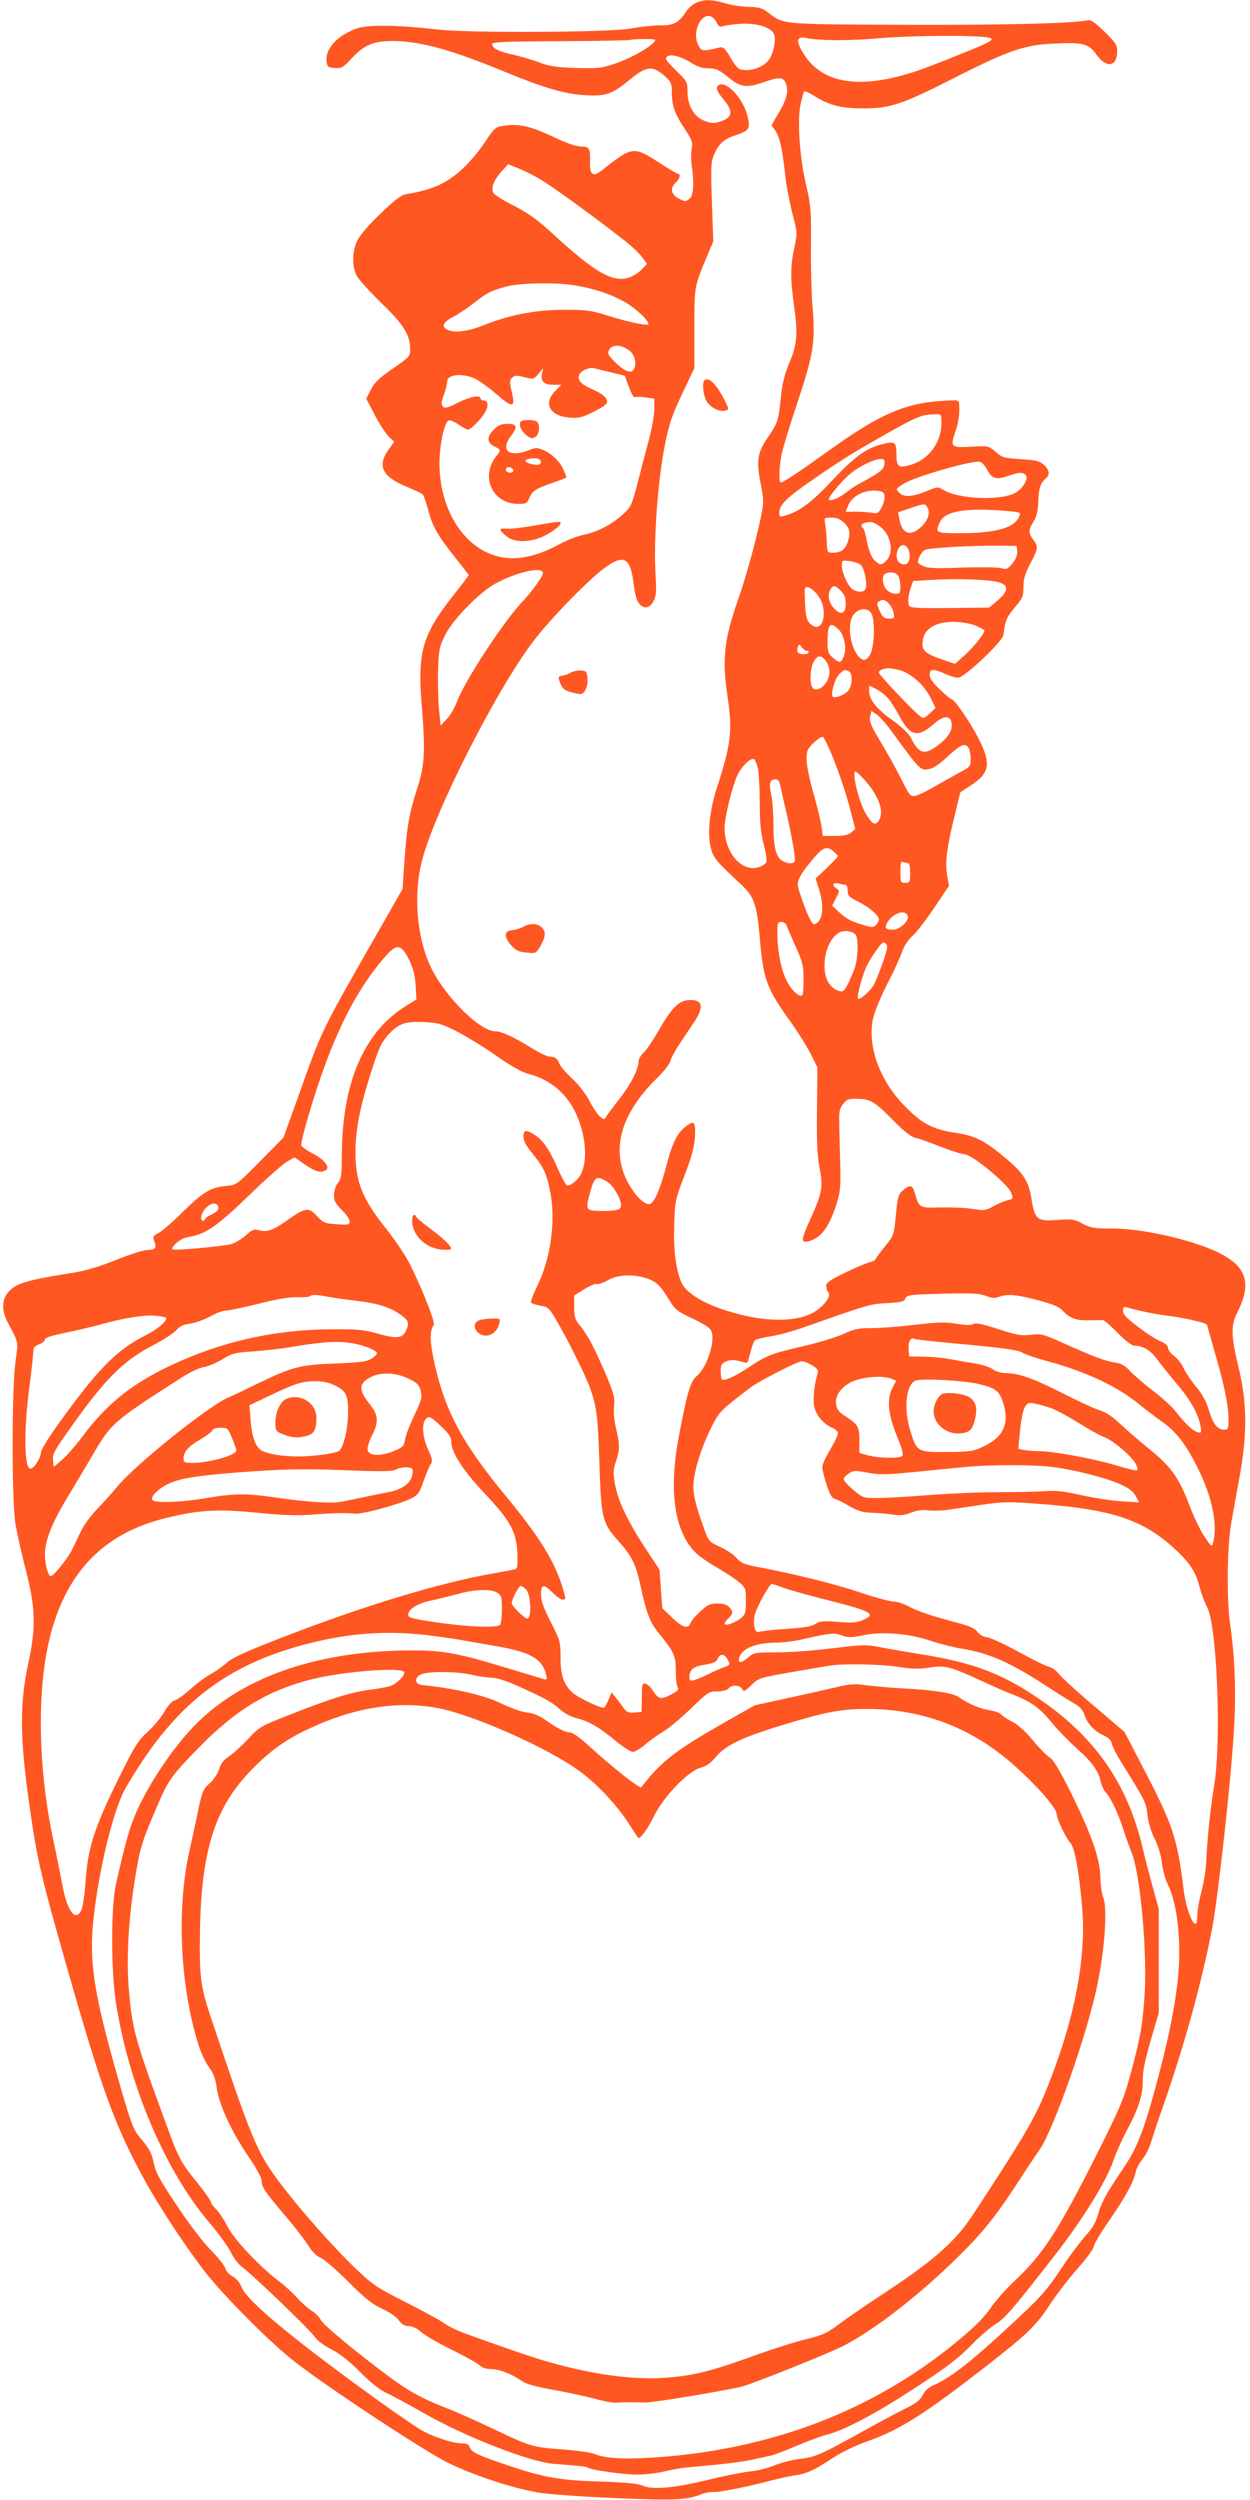 <?xml version="1.0" standalone="no"?>
<!DOCTYPE svg PUBLIC "-//W3C//DTD SVG 20010904//EN"
 "http://www.w3.org/TR/2001/REC-SVG-20010904/DTD/svg10.dtd">
<svg version="1.0" xmlns="http://www.w3.org/2000/svg"
 width="640pt" height="1280pt" viewBox="0 0 640 1280"
 preserveAspectRatio="xMidYMid meet">
<g transform="translate(0,1280) scale(0.1,-0.1)"
fill="#ff5722" stroke="none">
<path d="M3565 12786 c-17 -7 -39 -26 -49 -41 -41 -62 -64 -75 -135 -75 -36 0
-104 -7 -151 -16 -109 -20 -828 -24 -990 -5 -199 23 -351 25 -408 7 -101 -34
-167 -103 -160 -169 3 -29 6 -32 41 -35 36 -3 43 1 90 52 62 66 110 86 207 86
139 0 300 -44 578 -159 194 -80 306 -113 403 -118 110 -7 141 3 232 78 90 74
120 76 190 11 23 -22 27 -34 27 -77 0 -67 14 -106 66 -185 38 -58 42 -69 35
-105 -4 -22 -3 -60 1 -85 12 -79 9 -147 -8 -164 -20 -20 -29 -20 -65 1 -34 20
-38 52 -9 78 20 18 27 45 12 45 -5 0 -51 27 -103 61 -124 80 -135 78 -278 -36
-55 -45 -72 -36 -70 40 2 66 -4 75 -49 75 -23 0 -76 19 -145 52 -114 53 -171
66 -249 54 -41 -6 -47 -11 -94 -82 -27 -42 -77 -102 -111 -134 -83 -78 -160
-113 -293 -134 -27 -5 -57 -28 -131 -99 -55 -52 -106 -111 -119 -137 -27 -54
-29 -133 -4 -181 9 -19 66 -81 125 -139 116 -112 148 -164 149 -235 0 -40 -2
-42 -87 -101 -69 -47 -94 -70 -113 -107 l-25 -48 44 -84 c24 -46 56 -96 72
-111 l27 -26 -29 -41 c-59 -81 -32 -137 88 -187 43 -18 82 -36 87 -41 5 -4 17
-39 27 -76 21 -85 49 -134 139 -247 38 -48 70 -89 70 -91 0 -1 -38 -52 -85
-111 -151 -193 -177 -282 -157 -541 21 -254 17 -320 -23 -443 -41 -127 -53
-200 -65 -378 l-9 -134 -175 -306 c-245 -431 -239 -418 -361 -762 l-74 -205
-120 -121 c-119 -121 -120 -121 -173 -126 -78 -7 -116 -29 -220 -131 -51 -51
-108 -100 -125 -109 -30 -15 -32 -19 -23 -43 13 -35 6 -45 -36 -45 -19 0 -91
-23 -160 -51 -84 -34 -156 -55 -217 -65 -253 -40 -302 -56 -341 -108 -27 -36
-26 -91 3 -146 58 -109 55 -94 40 -204 -19 -137 -19 -695 -1 -821 8 -49 32
-159 54 -243 50 -193 53 -294 13 -477 -45 -209 -44 -383 6 -730 39 -278 60
-366 191 -825 179 -629 245 -811 394 -1084 78 -144 226 -367 320 -486 99 -124
313 -339 434 -437 146 -119 677 -470 803 -532 138 -68 348 -136 477 -155 58
-8 237 -21 399 -27 297 -12 352 -9 431 24 14 5 39 9 55 8 32 -1 161 24 290 58
44 11 100 24 125 27 61 9 96 25 192 88 53 34 122 67 188 90 155 54 292 141
604 385 206 160 253 206 321 311 34 52 99 136 144 187 44 50 81 100 81 111 0
10 34 68 76 128 84 121 128 201 139 254 4 19 20 49 36 67 15 18 35 58 44 90
10 32 35 109 57 170 111 318 197 628 252 908 32 160 103 806 115 1050 10 184
3 354 -21 522 -18 125 -15 397 5 508 8 50 28 158 43 240 41 222 39 384 -4 562
-39 159 -41 217 -8 281 77 152 50 238 -98 310 -132 64 -386 122 -538 122 -97
0 -114 3 -156 25 -42 23 -54 24 -128 19 -104 -8 -116 1 -133 109 -15 91 -41
132 -138 212 -104 87 -151 110 -251 125 -114 17 -171 46 -258 135 -130 132
-194 307 -164 450 7 33 39 110 71 174 33 62 67 137 77 166 12 34 31 63 55 84
20 18 70 83 111 144 l75 112 -10 55 c-11 66 0 148 40 309 l28 115 51 33 c99
63 108 112 44 238 -40 81 -125 205 -140 205 -4 0 -31 22 -60 50 -36 34 -52 57
-52 75 0 31 18 32 79 5 24 -11 54 -20 66 -20 33 0 229 186 233 220 7 69 16 91
57 139 41 48 45 57 45 106 0 42 8 68 35 119 41 77 42 89 15 123 -25 33 -25 50
2 93 16 25 22 53 24 101 2 68 11 96 38 119 23 18 20 43 -9 70 -21 19 -39 24
-118 29 -87 6 -96 8 -129 37 -36 31 -38 32 -120 27 -108 -6 -113 -2 -89 69 19
54 25 98 22 147 -1 24 -1 24 -93 18 -184 -12 -314 -68 -560 -244 -176 -126
-247 -173 -260 -173 -11 0 -10 65 2 136 6 32 42 151 80 264 84 252 95 317 81
488 -6 70 -10 215 -9 322 2 182 0 203 -25 315 -34 145 -46 334 -27 416 7 30
14 57 17 61 2 4 24 -6 50 -22 78 -49 137 -65 253 -65 139 0 198 20 468 157
275 140 359 169 512 175 148 7 175 -1 215 -58 51 -71 105 -61 105 20 0 30 -9
44 -65 99 -52 50 -71 63 -88 58 -67 -16 -438 -25 -947 -23 -630 3 -606 1 -689
64 -28 22 -46 27 -100 28 -36 1 -90 9 -120 19 -65 19 -105 20 -146 2z m103
-99 c10 -21 18 -27 30 -22 10 4 50 10 90 13 81 5 154 -15 173 -49 15 -30 0
-106 -28 -140 -27 -32 -83 -53 -128 -47 -24 2 -36 14 -64 61 -31 53 -37 58
-60 53 -88 -20 -88 -20 -106 14 -31 59 7 155 58 148 12 -2 28 -16 35 -31z
m1405 -83 c16 -9 -10 -23 -155 -81 -95 -39 -202 -80 -238 -91 -298 -96 -491
-56 -581 120 -24 46 -14 63 31 53 71 -14 222 -14 370 -1 187 16 545 17 573 0z
m-1726 -21 c-28 -31 -123 -84 -199 -109 -66 -23 -85 -25 -198 -22 -100 3 -137
9 -185 27 -33 13 -95 31 -138 41 -79 18 -107 33 -107 55 0 10 77 13 352 14
194 1 354 4 357 7 2 2 34 4 69 4 61 0 64 -1 49 -17z m191 -104 c33 -21 59 -29
90 -29 38 0 53 -7 100 -45 63 -52 95 -57 185 -25 71 25 94 25 107 1 20 -38 11
-85 -30 -154 l-40 -68 19 -27 c23 -33 37 -94 51 -227 6 -55 23 -144 37 -198
26 -98 26 -99 10 -175 -21 -97 -21 -157 -1 -302 20 -141 15 -196 -26 -291 -22
-52 -34 -101 -41 -164 -13 -129 -16 -138 -66 -212 -56 -81 -62 -120 -38 -241
16 -84 16 -94 0 -173 -23 -113 -79 -315 -116 -419 -71 -202 -83 -306 -54 -496
26 -176 19 -241 -55 -469 -38 -118 -50 -240 -29 -312 13 -47 27 -64 152 -180
68 -63 82 -103 97 -273 18 -217 35 -261 160 -435 39 -55 85 -129 103 -165 l32
-65 -2 -214 c-2 -162 1 -235 13 -299 19 -100 14 -129 -46 -262 -49 -107 -51
-125 -12 -116 64 16 106 70 145 191 19 62 22 87 19 210 -2 77 -5 170 -5 207
-2 54 2 72 19 95 20 25 27 28 78 27 65 -1 87 -16 193 -124 43 -43 79 -71 98
-75 17 -3 75 -24 130 -46 55 -21 110 -39 123 -39 38 0 225 -154 240 -199 10
-28 9 -30 -19 -36 -16 -4 -49 -17 -72 -31 -39 -21 -48 -23 -104 -14 -34 6
-107 9 -164 8 -114 -3 -112 -4 -136 76 -11 39 -25 42 -58 13 -25 -21 -29 -32
-38 -128 -10 -102 -11 -105 -55 -159 -24 -30 -46 -60 -49 -66 -2 -7 -16 -14
-31 -17 -15 -3 -71 -27 -125 -53 -78 -38 -97 -51 -97 -68 0 -12 5 -27 11 -33
19 -19 -30 -81 -86 -108 -98 -48 -261 -42 -440 16 -122 39 -207 93 -228 147
-28 69 -39 167 -35 295 4 117 6 127 52 247 36 93 50 143 54 198 5 82 -4 91
-56 47 -38 -32 -63 -87 -92 -200 -25 -97 -53 -167 -76 -186 -24 -20 -83 36
-123 114 -83 165 -31 346 152 526 36 35 67 75 70 90 3 14 25 55 49 90 24 36
55 83 70 105 53 79 47 116 -17 116 -58 0 -93 -35 -168 -165 -26 -45 -58 -92
-72 -105 -14 -13 -25 -31 -25 -40 0 -42 -38 -118 -94 -190 -33 -43 -66 -86
-72 -97 -11 -17 -12 -17 -34 2 -12 11 -35 46 -52 78 -17 34 -53 81 -88 114
-33 30 -62 65 -66 77 -8 25 -22 36 -50 36 -11 0 -47 17 -80 37 -102 63 -166
93 -199 93 -76 0 -247 167 -323 316 -77 151 -98 378 -51 559 64 248 373 859
564 1114 93 125 306 342 387 395 87 58 117 35 133 -99 4 -33 12 -69 18 -80 23
-45 60 -47 83 -3 14 27 16 50 10 143 -10 175 12 477 49 660 24 115 34 145 93
270 l57 120 0 205 c1 222 -2 207 70 380 l27 64 -7 201 c-6 175 -5 207 10 241
22 54 50 81 104 99 77 26 83 34 70 93 -18 88 -102 185 -145 168 -23 -9 -17
-31 21 -76 46 -55 46 -86 0 -106 -44 -18 -66 -18 -109 2 -46 23 -76 78 -76
144 0 50 -2 54 -55 105 -30 29 -55 57 -55 63 0 31 65 21 128 -19z m-769 -599
c59 -34 284 -198 433 -315 31 -24 69 -60 84 -80 l27 -36 -29 -30 c-15 -16 -45
-34 -66 -41 -81 -24 -169 26 -368 207 -95 88 -139 120 -216 160 -54 27 -102
57 -107 66 -15 24 0 65 39 109 l36 39 50 -20 c28 -11 81 -37 117 -59z m192
-544 c96 -19 159 -40 232 -79 53 -28 127 -95 127 -116 0 -12 -105 10 -215 45
-80 25 -105 28 -220 28 -141 0 -279 -27 -406 -78 -75 -31 -145 -41 -182 -27
-40 15 -31 41 22 68 24 12 69 42 100 66 71 56 92 67 166 88 77 22 271 25 376
5z m250 -323 c33 -19 48 -57 39 -93 -10 -37 -46 -28 -99 24 -38 38 -42 46 -32
65 14 26 52 28 92 4z m-84 -119 l72 -18 21 -58 c12 -33 26 -56 31 -52 6 3 30
3 55 -1 l44 -6 0 -54 c0 -29 -12 -97 -26 -151 -15 -55 -41 -155 -59 -224 -32
-122 -33 -125 -81 -168 -59 -52 -131 -88 -200 -101 -27 -5 -84 -28 -125 -50
-95 -52 -186 -75 -262 -68 -199 18 -346 225 -347 485 0 92 25 211 47 219 7 3
31 -6 51 -21 21 -14 43 -26 48 -26 15 0 73 60 90 93 17 32 12 57 -11 57 -8 0
-15 5 -15 10 0 20 -54 9 -116 -22 -51 -26 -66 -30 -76 -20 -10 10 -9 22 5 61
9 27 17 58 17 69 0 36 81 43 144 12 23 -11 72 -47 110 -80 82 -71 96 -68 76
15 -12 49 -11 58 2 71 12 13 22 13 62 3 47 -12 49 -11 73 17 l24 29 -6 -28
c-8 -40 10 -57 58 -57 l41 0 -32 -33 c-62 -63 -27 -127 73 -135 48 -4 65 0
121 28 36 17 68 38 71 46 8 21 -16 45 -72 70 -60 26 -79 46 -70 73 6 21 50 42
75 36 8 -2 47 -11 87 -21z m1693 -261 c0 -98 -65 -186 -157 -213 -60 -18 -73
-10 -73 47 0 72 -6 76 -76 58 -82 -21 -142 -66 -260 -192 -98 -105 -162 -152
-234 -173 -27 -8 -30 -6 -30 13 0 43 37 79 180 177 141 97 200 134 365 227
163 92 183 100 253 102 32 1 32 1 32 -46z m-292 -210 c-2 -21 -16 -35 -58 -60
-30 -18 -64 -36 -75 -42 -11 -5 -38 -23 -59 -40 -38 -30 -82 -49 -92 -39 -8 8
70 102 114 136 47 38 118 71 150 72 20 0 23 -4 20 -27z m526 -28 c25 -47 46
-53 111 -31 52 18 65 19 83 7 24 -15 -10 -75 -54 -97 -79 -38 -283 -29 -361
16 -32 19 -33 19 -92 -6 -70 -28 -113 -31 -135 -8 -21 21 -21 20 22 48 54 34
335 116 386 112 12 -1 28 -17 40 -41z m-525 -135 c1 -14 -5 -40 -15 -58 -16
-29 -22 -33 -47 -28 -16 3 -54 6 -83 6 l-54 0 13 33 c19 45 79 78 137 75 39
-3 45 -6 49 -28z m221 -61 c15 -28 -2 -71 -42 -104 -51 -43 -90 -25 -103 46
l-7 36 59 20 c76 26 80 27 93 2z m403 -15 c75 -7 75 -7 64 -31 -26 -57 -121
-83 -304 -83 -123 0 -126 2 -101 56 27 58 129 75 341 58z m-831 -61 c30 -29
34 -52 17 -102 -13 -36 -35 -51 -76 -51 -27 0 -28 2 -30 58 -1 31 -5 72 -8 90
-6 31 -5 32 31 32 27 0 46 -7 66 -27z m175 -13 c61 -37 84 -133 43 -178 -26
-28 -35 -28 -64 1 -15 15 -27 46 -36 90 -7 37 -16 70 -21 73 -15 9 -10 22 9
27 31 8 37 7 69 -13z m154 -124 c15 -32 4 -76 -19 -76 -37 0 -53 40 -32 81 15
26 38 24 51 -5z m557 -8 c2 -18 -6 -39 -24 -62 -25 -30 -30 -33 -58 -25 -17 5
-106 6 -198 3 -125 -5 -174 -4 -197 6 -17 7 -31 16 -31 21 0 21 20 57 37 64
23 10 236 22 368 21 l100 -1 3 -27z m-800 -71 c17 -17 32 -90 25 -118 -6 -21
-34 -25 -65 -8 -24 13 -57 83 -58 123 0 28 1 28 41 23 23 -3 48 -12 57 -20z
m-1628 -41 c0 -16 -55 -93 -105 -146 -99 -105 -296 -407 -335 -512 -12 -31
-35 -72 -53 -90 l-31 -33 -9 90 c-4 50 -6 140 -4 200 4 100 7 116 37 175 39
79 179 221 258 263 112 60 242 88 242 53z m1820 -15 c5 -11 10 -36 10 -55 0
-32 -3 -36 -25 -36 -14 0 -34 9 -45 20 -22 22 -27 76 -7 83 27 12 57 6 67 -12z
m513 -32 c53 -14 51 -47 -6 -94 l-43 -36 -202 -2 c-160 -2 -203 1 -207 11 -8
21 -5 54 8 92 l12 35 100 6 c123 8 288 2 338 -12z m-927 -65 c63 -82 24 -215
-42 -143 -15 16 -20 40 -22 104 -4 81 -3 83 17 78 12 -3 33 -21 47 -39z m119
21 c18 -18 25 -35 25 -65 0 -50 -21 -62 -55 -30 -29 27 -40 71 -25 99 14 27
26 26 55 -4z m243 -62 c11 -10 23 -32 27 -49 5 -29 4 -31 -24 -31 -25 0 -32 7
-47 39 -15 34 -16 41 -3 49 20 12 24 11 47 -8z m-86 -55 c19 -35 15 -166 -5
-205 -20 -37 -36 -41 -60 -15 -46 51 -61 172 -26 216 27 34 73 36 91 4z m542
-65 c17 -8 33 -17 35 -19 9 -8 -45 -77 -94 -123 l-55 -50 -76 26 c-82 28 -99
47 -88 102 12 61 84 94 183 86 35 -3 78 -13 95 -22z m-710 -16 c30 -30 42 -98
26 -138 -15 -35 -21 -36 -56 -6 -24 21 -27 30 -27 85 1 88 14 101 57 59z
m-163 -109 c5 1 9 -2 9 -8 0 -13 -47 -13 -55 0 -4 6 -4 19 0 28 6 15 8 15 21
-3 9 -11 20 -19 25 -17z m92 -45 c23 -26 30 -65 17 -98 -19 -49 -71 -73 -84
-39 -11 29 -6 95 9 124 18 34 35 38 58 13z m382 -54 c58 -15 126 -75 159 -141
l26 -53 -30 -28 c-27 -25 -33 -27 -48 -15 -39 30 -212 213 -212 224 0 12 18
20 48 23 7 0 33 -4 57 -10z m-261 -5 c24 -9 21 -79 -4 -104 -20 -20 -67 -37
-76 -27 -13 12 10 92 32 114 26 25 26 26 48 17z m214 -153 c15 -22 39 -62 54
-90 49 -89 89 -97 164 -32 59 53 97 51 97 -4 0 -34 -29 -72 -79 -107 -64 -45
-90 -36 -130 44 -12 23 -47 56 -94 90 -82 58 -120 106 -120 150 l0 28 40 -20
c22 -11 53 -38 68 -59z m9 -158 c148 -203 146 -202 200 -188 14 3 48 28 77 54
71 67 96 79 113 55 7 -10 13 -36 13 -58 0 -40 -2 -42 -58 -72 -31 -17 -88 -49
-127 -71 -38 -23 -82 -44 -97 -47 -26 -6 -30 -2 -74 86 -26 51 -73 137 -106
191 -49 81 -58 104 -53 128 l7 29 29 -20 c16 -12 50 -51 76 -87z m-295 -151
c27 -67 62 -173 78 -235 l29 -112 -21 -17 c-14 -13 -38 -18 -83 -18 l-62 0 -7
48 c-3 27 -22 103 -41 170 -20 68 -35 143 -35 173 0 46 4 55 36 86 20 19 41
32 47 30 6 -2 33 -58 59 -125z m-391 -38 c4 -22 9 -100 9 -175 0 -102 5 -154
20 -211 11 -42 17 -83 14 -92 -3 -8 -21 -20 -39 -26 -86 -28 -175 73 -175 200
0 58 41 223 69 278 24 46 70 87 83 74 5 -5 14 -27 19 -48z m549 -61 c74 -85
99 -163 67 -208 -17 -22 -31 -15 -62 35 -36 57 -76 220 -55 220 5 0 27 -21 50
-47z m-435 -25 c4 -18 17 -78 30 -133 24 -102 45 -216 45 -247 0 -21 -30 -24
-62 -7 -34 18 -48 70 -48 183 0 58 -5 128 -11 156 -13 59 -7 80 20 80 14 0 21
-9 26 -32z m273 -337 c12 -11 22 -22 22 -25 0 -3 -26 -30 -57 -60 l-57 -54 17
-54 c29 -94 20 -167 -23 -180 -14 -4 -46 67 -81 179 -12 40 0 66 71 152 55 65
72 71 108 42z m383 -61 c5 0 9 -22 9 -50 0 -47 -2 -50 -25 -50 -24 0 -25 3
-25 56 0 47 3 55 16 50 9 -3 20 -6 25 -6z m-323 -110 c7 0 12 -13 12 -30 0
-26 7 -33 53 -56 58 -29 107 -71 107 -92 0 -7 -7 -20 -15 -28 -13 -13 -20 -13
-64 0 -65 19 -89 32 -128 69 l-32 30 19 38 c20 38 20 38 0 52 -23 16 -14 31
15 23 11 -3 26 -6 33 -6z m320 -162 c5 -26 -42 -68 -76 -68 -37 0 -44 8 -30
34 26 51 98 74 106 34z m-621 -45 c3 -10 24 -58 46 -108 36 -79 41 -99 41
-167 1 -42 -2 -80 -6 -83 -14 -15 -57 25 -82 77 -28 58 -46 152 -46 241 0 51
2 57 20 57 11 0 23 -8 27 -17z m354 -49 c15 -19 12 -122 -5 -171 -8 -22 -24
-59 -35 -82 -19 -35 -25 -41 -44 -35 -57 17 -84 78 -73 167 8 61 38 115 74
133 27 13 67 7 83 -12z m139 -142 c-16 -45 -36 -95 -44 -111 -18 -34 -79 -88
-84 -73 -5 16 27 131 48 171 10 20 33 56 50 80 27 37 34 41 45 30 12 -12 9
-27 -15 -97z m-2426 15 c21 -43 30 -77 34 -131 l4 -73 -51 -32 c-218 -133
-330 -395 -331 -769 0 -99 -3 -117 -20 -139 -12 -15 -20 -41 -20 -62 0 -30 8
-44 40 -76 22 -21 40 -48 40 -58 0 -18 -6 -19 -66 -15 -62 4 -69 7 -101 42
-43 46 -60 44 -151 -21 -73 -52 -105 -63 -146 -52 -25 7 -35 4 -67 -26 -21
-18 -55 -39 -76 -45 -39 -11 -292 -34 -299 -27 -12 12 41 57 74 62 97 16 148
51 333 230 80 77 162 149 181 159 l36 20 54 -37 c54 -37 81 -44 107 -28 23 15
-11 57 -70 86 -27 14 -52 32 -56 40 -6 18 64 258 124 420 84 225 176 395 293
533 69 83 92 83 134 -1z m239 -365 c46 -23 138 -79 203 -124 78 -55 136 -88
169 -96 108 -28 191 -95 240 -195 54 -111 66 -245 29 -319 -14 -28 -50 -58
-69 -58 -6 0 -26 35 -45 78 -43 100 -77 151 -119 179 -46 31 -61 29 -61 -7 0
-20 14 -47 44 -83 59 -73 74 -103 92 -194 31 -149 5 -344 -66 -489 -20 -41
-34 -78 -31 -83 4 -5 25 -12 48 -16 40 -6 45 -11 88 -86 64 -112 144 -273 167
-338 34 -99 39 -142 47 -386 9 -280 15 -303 97 -395 70 -78 89 -118 114 -232
31 -142 48 -185 96 -244 75 -92 84 -111 84 -189 0 -38 4 -77 10 -85 7 -11 -1
-19 -36 -37 -52 -26 -62 -24 -92 22 -22 35 -50 46 -54 23 -1 -7 -2 -40 -2 -73
l-1 -60 -37 -3 c-30 -3 -40 2 -55 23 -10 15 -28 38 -40 53 l-22 27 -15 -37
c-9 -20 -19 -39 -23 -41 -12 -7 -134 51 -161 76 -46 42 -62 90 -62 180 0 82
-2 88 -50 182 -37 73 -50 109 -50 141 0 54 14 56 60 9 19 -19 42 -35 51 -35
17 0 17 3 2 53 -41 140 -118 265 -293 477 -229 278 -316 442 -371 707 -19 91
-18 143 2 169 9 11 -55 176 -121 309 -22 44 -76 125 -120 180 -126 158 -160
242 -160 400 0 106 24 231 78 399 38 121 54 157 84 191 56 64 88 76 185 72 73
-3 92 -8 166 -45z m775 -772 c32 -20 71 -86 72 -121 0 -23 -21 -29 -93 -29
-86 0 -89 4 -71 75 27 103 35 109 92 75z m-1990 -132 c2 -12 -8 -23 -32 -35
-20 -9 -36 -20 -36 -25 0 -4 -4 -8 -10 -8 -19 0 -10 41 15 66 28 28 58 29 63
2z m2195 -364 c49 -16 68 -36 118 -117 25 -42 40 -53 113 -87 50 -23 89 -47
96 -61 26 -47 -18 -188 -72 -234 -34 -28 -50 -85 -93 -313 -52 -276 -22 -484
86 -591 17 -18 68 -53 112 -78 44 -26 96 -60 114 -76 31 -28 33 -33 32 -96 0
-60 -3 -68 -28 -88 -31 -24 -81 -40 -81 -26 0 6 9 18 20 28 24 22 25 33 3 57
-11 12 -30 18 -60 18 -37 0 -50 -6 -88 -41 -24 -22 -47 -49 -50 -60 -10 -31
-42 -22 -94 29 l-50 48 -7 98 -7 99 -70 106 c-92 139 -142 245 -158 330 -10
60 -10 76 5 119 20 63 20 83 0 169 -10 41 -13 86 -10 114 5 39 0 60 -37 150
-61 143 -94 207 -133 256 -30 37 -34 48 -34 101 l0 59 51 32 c29 18 58 30 65
27 7 -3 33 6 56 19 52 30 131 33 201 9z m1735 -89 c29 -12 45 -13 66 -5 43 16
92 12 200 -17 66 -17 108 -34 121 -48 41 -44 71 -56 137 -55 35 1 69 1 76 1 6
-1 40 -30 75 -66 37 -38 72 -65 84 -65 45 0 84 -23 120 -73 21 -29 67 -85 102
-127 66 -77 108 -153 118 -214 5 -31 3 -34 -15 -29 -24 6 -67 47 -113 107 -19
24 -71 72 -117 106 -45 35 -97 80 -116 100 -26 29 -44 39 -79 44 -50 8 -108
30 -267 101 -98 44 -109 47 -161 41 -49 -6 -73 -2 -168 29 -82 27 -115 33
-129 26 -12 -7 -40 -6 -84 1 -54 10 -95 9 -215 -5 -81 -10 -182 -17 -224 -17
-64 0 -87 -5 -141 -30 -35 -16 -123 -43 -195 -60 -171 -39 -199 -50 -285 -108
-73 -49 -131 -75 -142 -65 -3 4 -6 23 -6 43 0 32 4 39 29 50 21 8 39 9 67 1
21 -6 39 -9 41 -8 1 2 8 26 16 55 7 29 17 56 23 60 5 5 41 14 80 20 39 6 108
25 155 41 355 125 351 124 441 129 73 4 88 8 93 23 5 15 19 19 93 22 227 8
282 7 320 -8z m-3371 -4 c26 -5 93 -15 148 -21 111 -13 179 -35 231 -75 37
-28 40 -40 22 -80 -17 -37 -49 -40 -141 -14 -73 21 -101 24 -247 23 -289 -2
-565 -65 -824 -189 -194 -93 -317 -192 -438 -352 -38 -51 -88 -109 -111 -128
l-42 -36 -3 30 c-4 37 1 46 95 179 173 244 263 333 414 413 55 28 110 64 122
79 17 19 36 29 72 33 27 4 72 21 102 37 29 17 65 30 81 30 15 0 90 16 167 35
94 24 158 35 197 33 31 -1 60 1 64 5 10 9 33 9 91 -2z m4173 -75 c30 -7 96
-19 145 -25 73 -9 185 -36 185 -44 0 -1 18 -65 40 -142 49 -169 70 -272 70
-342 0 -48 -2 -53 -22 -53 -34 0 -57 28 -78 99 -14 46 -34 83 -66 121 -25 30
-54 73 -64 95 -9 22 -32 50 -49 63 -17 12 -31 31 -31 41 0 11 -13 23 -37 33
-21 8 -73 41 -115 74 -59 44 -78 64 -78 82 0 21 3 23 23 17 12 -4 47 -12 77
-19z m-5001 -32 c13 -12 -40 -59 -102 -90 -153 -77 -247 -174 -454 -463 -46
-64 -83 -125 -83 -136 0 -27 -36 -85 -54 -85 -32 0 -35 194 -6 415 11 83 20
164 20 180 0 25 6 33 30 42 17 6 30 17 30 25 0 9 35 20 108 35 59 12 141 32
182 43 108 31 228 50 280 43 25 -2 47 -7 49 -9z m4002 -129 c286 -26 361 -36
384 -51 13 -8 65 -26 116 -40 196 -52 360 -127 470 -215 41 -33 99 -78 130
-99 72 -50 126 -121 188 -250 69 -141 96 -283 72 -369 -6 -23 -9 -21 -43 30
-21 30 -53 97 -73 149 -60 159 -97 210 -224 312 -42 34 -103 87 -136 118 -41
38 -74 61 -104 69 -25 7 -112 48 -195 90 -148 75 -222 101 -293 101 -19 0 -46
9 -59 19 -14 11 -56 24 -97 31 -39 6 -97 16 -127 22 -30 6 -89 11 -130 12
l-75 1 -3 39 c-3 36 11 61 29 51 3 -3 80 -11 170 -20z m-3029 -6 c58 -13 108
-35 108 -48 0 -5 -12 -17 -27 -27 -23 -15 -56 -20 -188 -25 -181 -7 -221 -18
-400 -105 -55 -27 -122 -59 -150 -71 -104 -47 -471 -341 -562 -452 -26 -31
-74 -84 -106 -118 -35 -36 -71 -85 -86 -120 -15 -32 -36 -76 -48 -98 -24 -44
-90 -125 -103 -125 -13 0 -30 60 -30 110 0 69 34 158 109 283 37 62 96 160
130 218 100 173 107 179 458 404 44 29 95 53 119 56 22 4 64 22 94 40 48 30
64 34 159 40 58 4 147 14 196 23 167 28 246 32 327 15z m2337 -110 c26 -16 32
-24 27 -42 -18 -60 -25 -133 -17 -170 10 -44 49 -90 92 -107 16 -7 29 -20 29
-29 0 -10 -18 -47 -40 -84 -22 -36 -40 -76 -40 -88 0 -13 10 -53 22 -90 16
-50 27 -69 42 -73 12 -3 46 -20 76 -38 42 -24 68 -32 110 -33 30 -1 78 -5 106
-9 40 -7 62 -5 98 9 31 12 60 16 89 12 24 -3 70 -2 102 3 33 5 112 16 175 26
101 15 134 16 279 5 373 -27 534 -78 693 -220 88 -79 118 -124 139 -203 10
-39 28 -86 38 -104 52 -87 76 -690 37 -919 -18 -109 -35 -268 -40 -385 -2 -41
-13 -112 -25 -157 -12 -45 -21 -100 -21 -122 0 -23 -4 -41 -9 -41 -19 0 -51
92 -61 176 -33 269 -55 332 -217 642 l-85 164 -156 133 c-87 73 -167 147 -179
163 -12 16 -34 33 -50 37 -15 3 -84 37 -153 75 -69 38 -142 72 -163 76 -23 4
-44 15 -53 29 -11 17 -38 29 -97 45 -130 34 -209 60 -256 86 -24 13 -58 24
-76 24 -17 0 -99 22 -181 50 -131 43 -324 91 -534 131 -51 10 -69 19 -89 42
-14 17 -52 42 -84 57 -57 26 -59 28 -83 96 -39 107 -54 165 -54 214 0 64 34
180 84 285 38 80 50 96 112 146 38 30 84 66 102 79 58 39 236 130 257 130 11
0 35 -9 54 -21z m-2063 -70 c41 -20 51 -30 58 -61 8 -32 4 -47 -32 -123 -23
-48 -45 -104 -48 -125 -6 -35 -11 -40 -59 -60 -68 -28 -129 -24 -133 7 -2 12
8 44 22 72 37 72 34 106 -14 166 -57 71 -53 105 14 137 53 24 127 20 192 -13z
m2468 2 l24 -10 -19 -38 c-30 -56 -22 -136 24 -248 26 -62 34 -92 26 -100 -14
-13 -123 -11 -176 4 l-43 12 0 65 c0 71 -7 82 -80 128 -68 43 -47 130 43 172
56 25 153 33 201 15z m446 -27 c85 -20 105 -34 124 -90 38 -113 5 -184 -109
-235 -43 -20 -68 -23 -178 -23 -151 -1 -153 0 -187 111 -35 114 -20 239 30
255 37 11 246 0 320 -18z m-3305 -3 c66 -30 77 -49 77 -138 1 -83 -22 -182
-46 -202 -8 -7 -62 -17 -119 -23 -106 -11 -209 -3 -269 21 -37 14 -58 68 -65
161 l-6 75 101 48 c55 27 120 55 144 62 61 19 136 18 183 -4z m3680 -122 c28
-11 91 -45 140 -76 50 -31 108 -64 131 -72 50 -20 149 -107 163 -144 13 -34
14 -34 -114 3 -117 34 -314 70 -385 70 -26 0 -61 3 -77 6 l-29 6 8 89 c5 50
15 104 23 120 15 27 19 29 53 23 20 -4 60 -15 87 -25z m-3121 -97 c33 -31 46
-51 46 -71 0 -56 58 -147 170 -266 134 -142 163 -196 169 -307 2 -59 0 -79
-10 -82 -8 -2 -57 -12 -109 -21 -281 -49 -672 -168 -1099 -334 -177 -69 -243
-99 -272 -126 -21 -19 -56 -43 -78 -55 -22 -11 -68 -45 -102 -75 -34 -31 -72
-58 -85 -61 -14 -4 -34 -26 -53 -59 -16 -28 -54 -74 -84 -101 -49 -44 -66 -70
-150 -240 -123 -251 -156 -350 -168 -518 -5 -71 -15 -140 -22 -155 -30 -63
-72 -9 -97 125 -11 55 -32 163 -49 242 -78 373 -83 775 -11 1047 86 324 278
517 591 593 169 41 262 47 462 27 133 -13 208 -16 282 -10 103 8 165 10 225 5
39 -3 231 50 288 79 32 17 41 29 61 88 13 37 29 76 36 86 11 16 9 27 -13 75
-28 62 -34 130 -13 155 16 20 25 16 85 -41z m-1076 -55 c12 -29 22 -57 22 -63
0 -25 -138 -64 -225 -64 -40 0 -45 2 -45 23 0 34 25 62 86 97 30 18 58 39 61
46 3 9 20 14 42 14 36 0 38 -2 59 -53z m4192 -147 c112 -13 280 -55 357 -90
44 -20 66 -37 78 -60 l17 -32 -84 5 c-46 2 -139 16 -208 31 -98 22 -140 26
-195 21 -38 -3 -140 -5 -225 -5 -85 1 -245 -6 -355 -14 -110 -9 -233 -16 -273
-16 -72 0 -75 1 -123 42 -27 22 -49 47 -49 54 0 8 11 21 26 30 22 15 32 16 96
4 62 -12 94 -11 257 5 102 10 218 22 256 25 113 11 333 11 425 0z m-3268 -35
c-4 -45 -50 -81 -119 -94 -32 -6 -92 -18 -133 -27 -41 -9 -95 -20 -120 -24
-49 -9 -185 1 -345 25 -134 19 -198 19 -338 -5 -116 -20 -240 -26 -271 -14
-26 10 17 59 77 87 56 27 139 41 342 57 244 19 340 21 570 12 183 -7 235 -6
255 5 14 7 39 12 55 10 27 -2 30 -5 27 -32z m1900 -585 c29 -10 126 -38 215
-60 242 -61 264 -74 186 -107 -27 -11 -56 -13 -124 -7 -75 6 -93 4 -115 -11
-20 -13 -60 -19 -148 -25 -67 -4 -129 -11 -138 -15 -21 -9 -33 30 -25 82 6 35
75 162 89 163 4 0 31 -9 60 -20z m-1317 -10 c22 -25 28 -140 7 -147 -12 -5
-82 63 -82 79 0 19 36 88 46 88 6 0 19 -9 29 -20z m-147 -16 c19 -13 22 -24
22 -82 0 -37 -4 -73 -9 -80 -11 -19 -173 -12 -343 14 -102 15 -128 22 -128 35
0 30 46 59 116 74 38 8 101 24 139 34 87 24 173 27 203 5z m-370 -215 c53 -6
131 -17 172 -24 41 -7 131 -23 200 -35 168 -30 227 -64 246 -144 6 -24 4 -28
-12 -23 -11 3 -95 29 -189 57 -242 74 -325 90 -481 90 -468 0 -850 -126 -1095
-362 -118 -113 -256 -315 -323 -471 -34 -80 -49 -131 -102 -362 -26 -111 -26
-440 -1 -605 65 -423 254 -868 480 -1131 45 -53 95 -121 109 -151 15 -30 40
-63 55 -73 42 -28 347 -320 373 -358 14 -20 49 -47 89 -67 44 -23 93 -62 148
-118 50 -50 100 -90 126 -101 24 -11 111 -57 193 -104 214 -123 548 -253 670
-262 145 -11 163 -13 174 -20 20 -12 184 -35 255 -35 39 0 99 7 135 16 36 9
85 17 110 20 25 2 96 9 159 15 63 6 144 17 180 25 36 8 80 17 96 21 17 3 77
26 135 51 58 24 128 50 155 57 89 22 256 111 458 244 155 101 216 148 280 214
45 46 103 96 128 110 43 25 97 89 305 357 139 178 262 379 295 479 12 36 42
102 65 147 63 116 86 187 85 263 0 48 11 102 41 205 l41 141 0 265 0 265 -30
110 c-17 61 -41 153 -53 205 -83 351 -266 599 -593 803 -155 98 -305 150 -541
187 -72 12 -166 28 -208 36 -72 14 -90 14 -245 -5 -93 -12 -221 -21 -285 -21
-110 0 -118 -1 -146 -25 -38 -32 -56 -33 -47 -2 14 48 86 77 198 77 29 0 81 7
117 15 157 35 166 36 208 22 34 -12 50 -12 109 0 98 21 233 10 345 -27 48 -16
118 -34 155 -40 144 -22 255 -71 443 -194 52 -34 114 -73 137 -86 30 -16 46
-34 54 -57 15 -47 51 -86 97 -107 28 -13 42 -26 45 -45 3 -14 23 -53 43 -86
130 -209 132 -213 139 -277 4 -39 18 -85 36 -121 18 -35 33 -84 38 -125 5 -38
18 -87 30 -110 49 -97 71 -294 52 -482 -16 -153 -51 -323 -116 -562 -61 -223
-97 -313 -164 -410 -84 -124 -111 -172 -128 -232 -12 -44 -29 -74 -64 -112
-26 -29 -80 -100 -118 -158 -92 -137 -104 -150 -313 -343 -171 -157 -271 -233
-350 -266 -25 -11 -43 -28 -54 -50 -13 -26 -33 -42 -93 -71 -42 -21 -139 -73
-216 -116 -217 -120 -239 -130 -321 -140 -42 -5 -101 -21 -132 -34 -32 -13
-87 -27 -123 -30 -36 -4 -131 -22 -210 -42 -179 -43 -284 -53 -337 -31 -27 11
-84 17 -207 21 -237 7 -313 22 -562 110 -85 30 -111 45 -119 68 -4 13 -16 18
-39 18 -49 0 -153 35 -215 72 -30 19 -117 78 -194 133 -442 318 -686 519 -717
591 -11 27 -29 49 -48 59 -17 8 -34 27 -37 40 -3 14 -36 55 -73 93 -39 38
-113 135 -174 228 -89 132 -110 171 -120 220 -9 45 -22 71 -50 105 -55 63 -59
73 -127 308 -137 478 -159 634 -125 889 31 238 95 493 150 602 13 25 51 88 85
140 222 338 474 518 863 616 204 52 393 66 595 43z m1549 -129 c12 -23 10 -26
-20 -36 -18 -7 -53 -22 -77 -34 -25 -13 -57 -26 -72 -31 -25 -7 -28 -5 -28 15
0 38 22 55 80 63 43 7 57 13 65 31 12 28 36 25 52 -8z m875 -35 c66 -10 103
-11 150 -4 84 14 111 7 258 -60 69 -32 141 -64 160 -71 104 -39 149 -70 210
-144 33 -41 93 -102 131 -136 78 -69 113 -117 124 -170 4 -19 15 -44 25 -55
27 -29 65 -109 91 -190 12 -38 31 -90 41 -115 46 -108 83 -515 68 -740 -11
-152 -19 -196 -61 -360 -43 -162 -54 -191 -182 -447 -195 -388 -275 -513 -418
-647 -48 -45 -102 -106 -122 -136 -19 -30 -66 -82 -104 -116 -436 -388 -977
-609 -1603 -655 -165 -12 -270 -7 -324 16 -18 8 -94 19 -167 24 -153 11 -165
15 -355 106 -76 36 -177 81 -224 100 -133 51 -207 91 -310 168 -173 129 -335
263 -349 291 -8 15 -29 36 -47 46 -17 11 -51 41 -75 68 -24 26 -64 62 -89 81
-97 72 -231 214 -265 281 -18 36 -45 76 -59 89 -14 14 -26 30 -26 36 0 7 -32
52 -70 100 -86 105 -96 125 -166 318 -155 422 -167 466 -185 680 -12 155 -1
351 32 557 26 158 34 186 104 350 67 157 75 169 213 312 193 199 356 300 580
358 166 43 482 67 482 37 0 -19 -38 -57 -68 -68 -14 -6 -62 -15 -105 -20 -96
-12 -193 -42 -405 -125 -161 -63 -164 -65 -225 -131 -34 -36 -78 -76 -98 -88
-24 -16 -39 -35 -47 -63 -7 -23 -27 -53 -48 -72 -32 -28 -38 -41 -56 -123 -10
-51 -33 -155 -50 -232 -65 -298 -45 -696 51 -993 11 -35 34 -82 51 -106 23
-31 34 -61 40 -109 13 -86 75 -221 163 -350 43 -63 67 -108 67 -126 0 -30 16
-53 134 -192 43 -51 91 -114 107 -140 18 -29 42 -52 62 -60 17 -7 81 -62 141
-122 86 -86 122 -115 171 -137 37 -17 73 -41 86 -59 16 -22 31 -31 52 -31 19
0 42 -11 64 -31 20 -17 90 -57 156 -90 66 -32 130 -68 142 -79 14 -13 35 -20
61 -20 41 0 106 -26 156 -61 21 -15 71 -29 161 -45 71 -13 166 -33 211 -45 45
-13 93 -22 109 -21 33 3 105 3 150 1 33 -2 419 62 497 82 58 16 440 168 516
207 160 81 397 266 600 467 119 119 183 198 296 372 40 62 90 137 111 167 71
101 246 599 295 842 39 184 53 398 30 451 -7 15 -13 60 -14 98 -1 96 -44 219
-148 430 -60 121 -92 175 -111 186 -15 9 -54 49 -88 90 -40 48 -78 81 -106 95
-25 12 -49 28 -55 36 -6 8 -33 18 -61 22 -49 8 -106 32 -155 66 -31 22 -129
37 -280 45 -63 3 -149 11 -190 16 -65 9 -87 8 -160 -10 -47 -11 -159 -36 -250
-56 l-165 -36 -166 -94 c-221 -126 -305 -188 -386 -289 l-32 -39 -28 18 c-42
27 -162 126 -242 200 -39 36 -80 65 -92 65 -25 0 -66 21 -128 65 -31 22 -62
34 -94 37 -26 3 -83 23 -130 46 -85 42 -241 78 -407 95 -40 3 -39 42 1 56 45
15 182 13 254 -4 33 -8 79 -14 101 -15 26 0 74 -15 130 -40 148 -67 177 -83
219 -120 24 -22 60 -41 90 -48 63 -16 112 -45 198 -116 38 -31 77 -56 87 -56
10 0 40 18 66 40 27 23 69 52 94 67 25 14 86 66 136 114 88 85 93 89 136 89
28 0 50 6 58 15 17 20 57 19 69 -2 9 -16 14 -14 48 19 37 36 42 38 208 67 94
16 184 32 200 34 71 10 267 6 347 -8z m-2367 -209 c183 -33 571 -205 736 -327
87 -64 182 -166 244 -259 26 -41 50 -77 52 -79 8 -11 47 40 80 108 49 101 177
234 240 250 31 9 52 24 79 56 48 59 136 101 351 166 215 65 290 79 421 79 249
0 473 -73 668 -218 129 -95 304 -280 304 -320 0 -24 47 -123 70 -147 22 -23
44 -142 60 -324 24 -266 -39 -589 -187 -951 -57 -140 -116 -240 -370 -627 -94
-144 -206 -241 -488 -425 -71 -47 -161 -109 -200 -138 -61 -46 -82 -56 -165
-76 -52 -12 -171 -50 -263 -83 -210 -76 -295 -99 -422 -112 -217 -23 -497 23
-808 133 -78 27 -183 64 -232 82 -50 17 -106 43 -125 57 -19 15 -109 64 -199
110 -151 76 -172 90 -259 173 -117 112 -291 309 -389 440 -118 157 -142 215
-353 846 -54 160 -60 215 -56 451 8 415 80 633 271 825 92 93 174 151 289 204
228 107 446 142 651 106z"/>
<path d="M3607 10853 c-13 -12 -7 -74 9 -104 17 -33 66 -59 95 -52 24 7 24 4
-7 65 -37 72 -78 111 -97 91z"/>
<path d="M2920 9355 c-14 -8 -33 -14 -42 -15 -21 0 -22 -10 -7 -44 12 -26 24
-34 77 -46 28 -7 35 -5 48 15 9 14 14 39 12 62 -3 34 -6 38 -33 40 -16 2 -41
-4 -55 -12z"/>
<path d="M2677 8054 c-15 -8 -41 -16 -57 -17 -40 -3 -40 -35 -2 -78 23 -25 38
-33 78 -36 49 -5 49 -5 72 35 27 48 28 74 4 95 -23 21 -58 21 -95 1z"/>
<path d="M2665 10640 c-10 -16 4 -48 31 -69 21 -17 29 -18 45 -8 24 15 26 72
3 81 -25 9 -72 7 -79 -4z"/>
<path d="M2529 10601 c-38 -38 -37 -66 1 -86 36 -18 36 -20 10 -52 -82 -105
-18 -243 113 -243 40 0 46 3 57 30 15 37 38 51 123 79 37 13 67 25 67 27 0 3
-6 19 -14 37 -17 42 -61 85 -105 103 -31 13 -39 13 -73 -1 -99 -39 -149 -2
-93 71 37 48 33 64 -16 64 -31 0 -47 -6 -70 -29z m241 -167 c0 -8 -8 -14 -17
-14 -28 0 -63 12 -63 20 0 10 38 17 63 12 9 -3 17 -11 17 -18z m-142 -41 c2
-8 -5 -13 -17 -13 -12 0 -21 6 -21 16 0 18 31 15 38 -3z"/>
<path d="M2735 10109 c-60 -11 -125 -18 -142 -16 -41 4 -41 -4 -2 -37 36 -31
101 -35 170 -11 46 17 109 60 109 76 0 11 1 11 -135 -12z"/>
<path d="M2110 6550 c0 -73 68 -140 150 -148 28 -2 50 -1 50 4 0 16 -44 57
-113 108 -37 27 -67 53 -67 58 0 4 -4 8 -10 8 -5 0 -10 -14 -10 -30z"/>
<path d="M2453 6040 c-28 -11 -30 -41 -5 -63 37 -34 95 -9 108 46 6 26 5 27
-37 26 -24 0 -54 -4 -66 -9z"/>
<path d="M4827 5664 c-22 -7 -47 -54 -47 -89 0 -80 92 -137 173 -106 17 7 28
22 36 53 17 61 11 97 -21 121 -26 20 -105 31 -141 21z"/>
<path d="M1469 5639 c-33 -12 -59 -67 -59 -123 0 -42 2 -45 40 -60 47 -19 85
-20 128 -5 32 11 42 31 42 91 0 73 -80 125 -151 97z"/>
</g>
</svg>
